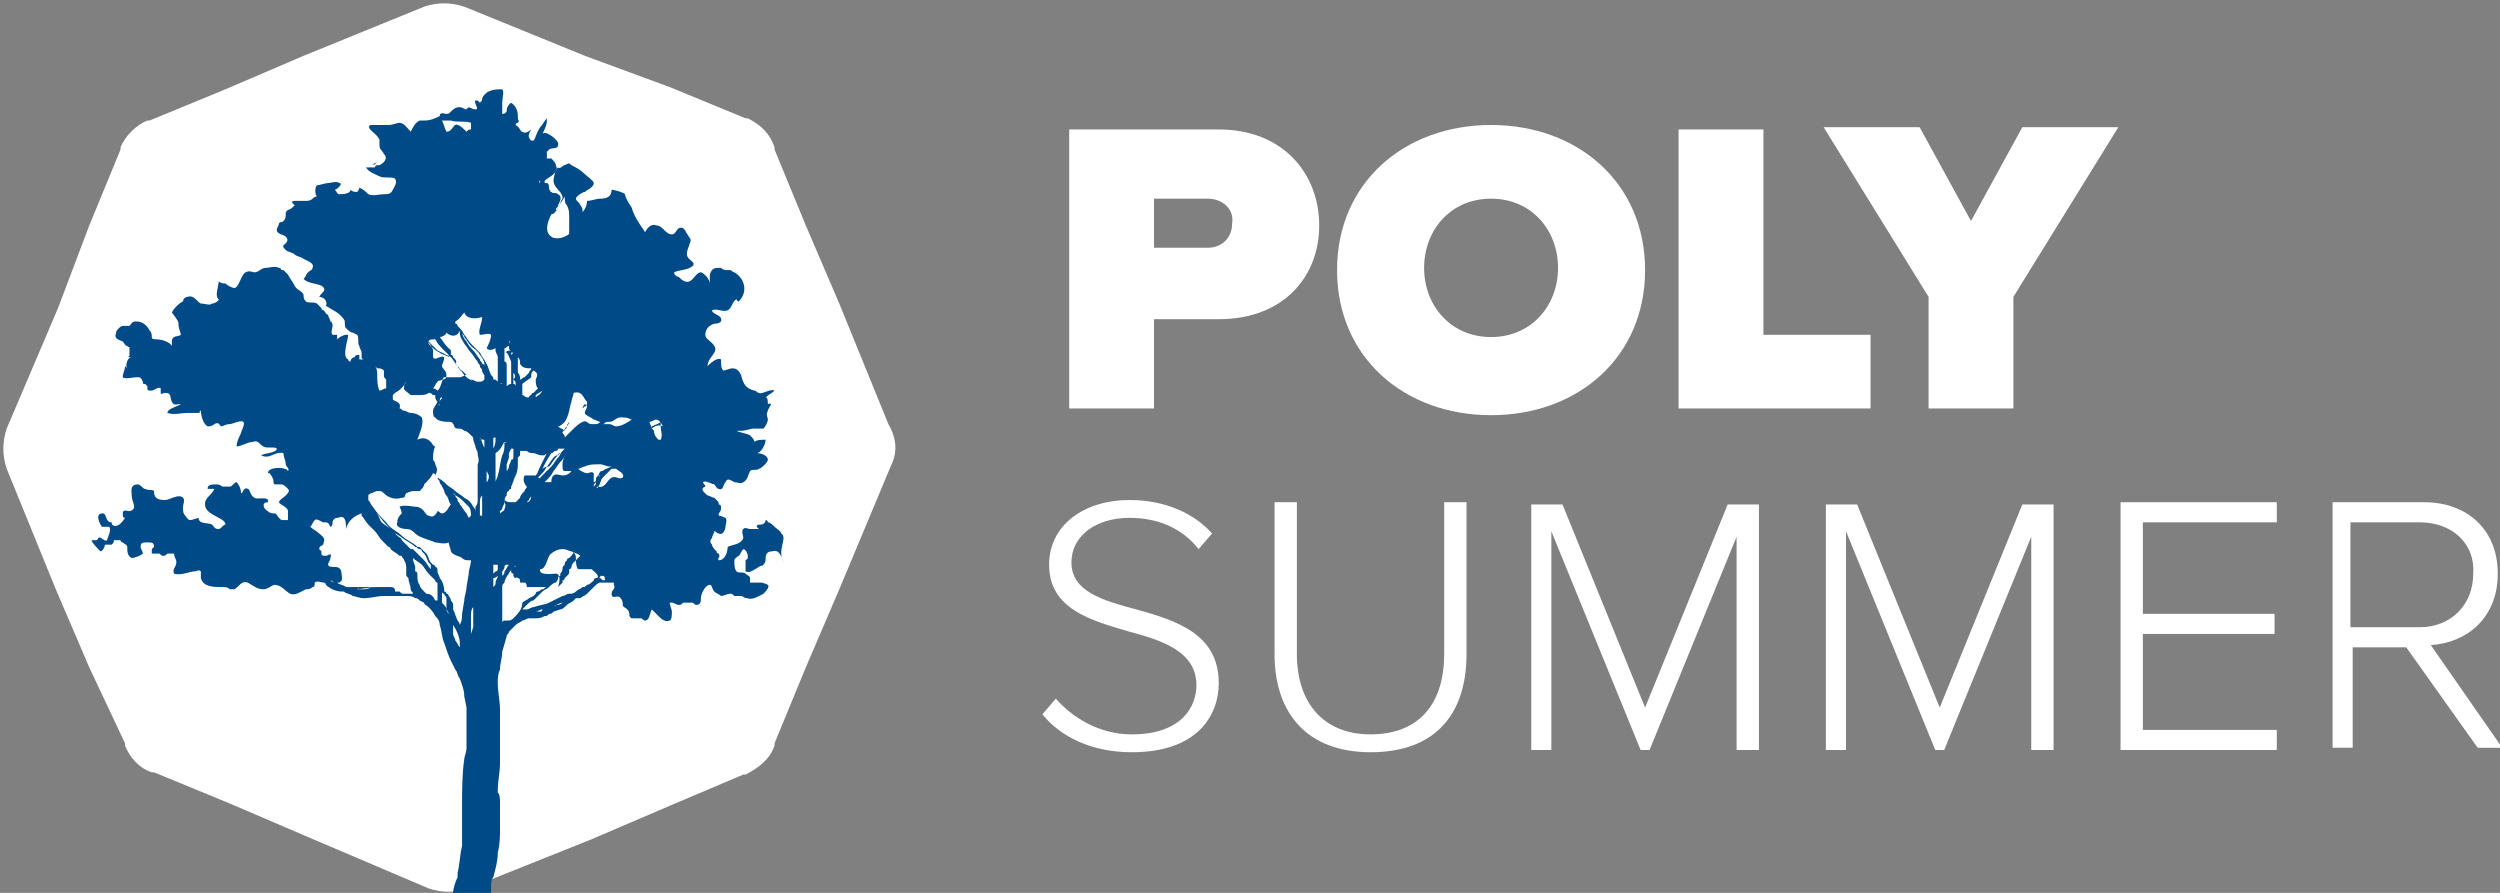 <?xml version="1.0" encoding="utf-8"?>
<!-- Generator: Adobe Illustrator 24.0.2, SVG Export Plug-In . SVG Version: 6.00 Build 0)  -->
<svg version="1.1" id="Layer_1" xmlns="http://www.w3.org/2000/svg" xmlns:xlink="http://www.w3.org/1999/xlink" x="0px" y="0px"
	 viewBox="0 0 112 40" style="enable-background:new 0 0 112 40;" xml:space="preserve">
<rect x="0" y="0" width="112" height="40" fill="#808080" stroke="none"/>
<style type="text/css">
	.st0{fill-rule:evenodd;clip-rule:evenodd;fill:#FFFFFF;}
	.st1{fill-rule:evenodd;clip-rule:evenodd;fill:#004B87;}
	.st2{fill:#FFFFFF;}
</style>
<title>PolySummer-logo 1</title>
<desc>Created with Sketch.</desc>
<path id="path-1_1_" class="st0" d="M39.9,20.9L39.9,20.9l-2.3,5.5l-1.5,3.5l-1.4,3.4v0.1c-0.2,0.6-0.7,1-1.3,1.3h-0.1L30,36.1l0,0
	l-3.5,1.5L21,39.8l0,0c-0.6,0.2-1.2,0.2-1.8,0l0,0l-5.4-2.3L10.3,36l-3.4-1.4H6.8c-0.6-0.2-1-0.7-1.2-1.2l0,0v-0.1l0,0L4,29.9
	l-1.5-3.5L0.3,21l0,0c-0.2-0.6-0.2-1.2,0-1.8l0,0l2.3-5.4L4,10.1l1.4-3.4V6.6c0.2-0.5,0.7-1,1.2-1.2l0,0h0.1l0,0L10.1,4l3.5-1.5
	L19,0.3l0,0l0,0c0.6-0.2,1.2-0.2,1.8,0l0,0l5.4,2.2L30,3.9l3.4,1.4l0,0h0.1l0,0c0.6,0.3,1,0.7,1.2,1.3v0.1l1.4,3.4l1.5,3.5l2.2,5.4
	l0,0C40.2,19.7,40.2,20.3,39.9,20.9"/>
<path id="Fill-4" class="st1" d="M27.1,26c-0.1,0-0.1,0-0.2-0.1h-0.1c0,0,0.1,0,0.1-0.1H27C27.1,25.8,27.1,25.9,27.1,26L27.1,26
	L27.1,26z M25.2,27c-0.1,0.1-0.2,0.1-0.3,0.1l-0.1,0.1C24.9,27.1,25.1,27,25.2,27c0.1-0.1,0.2-0.1,0.3-0.2l0,0
	C25.4,26.9,25.3,26.9,25.2,27L25.2,27z M24.2,27.4c-0.1,0-0.1,0-0.2,0c0.1,0,0.2-0.1,0.3-0.1C24.3,27.3,24.3,27.4,24.2,27.4
	L24.2,27.4z M16,26.4C16.1,26.4,16.1,26.3,16,26.4l0.8-0.1l0,0c-0.2,0-0.3,0.1-0.5,0.1C16.3,26.4,16.2,26.4,16,26.4L16,26.4z
	 M16.8,16.4l0.1,0.1c0.1,0,0.2,0,0.3,0.1c0,0.1,0,0.1,0,0.2s0,0.1,0.1,0.2c0,0.1,0,0.3,0,0.4c-0.1,0-0.2,0.1-0.3,0.1
	c-0.1-0.2-0.1-0.5-0.1-0.7C16.9,16.7,16.9,16.5,16.8,16.4C16.7,16.4,16.7,16.4,16.8,16.4L16.8,16.4z M16.8,7.3h0.1
	c-0.1,0-0.1,0.1-0.2,0.1C16.7,7.4,16.8,7.3,16.8,7.3L16.8,7.3z M20.2,5.4c0.3,0.1,0.6,0,0.9,0.1c0,0.1,0,0.2,0,0.3
	c-0.1,0-0.1,0-0.2,0.1c-0.1-0.1-0.3-0.3-0.4-0.3c-0.2-0.1-0.2,0.3-0.5,0.3c-0.1-0.2-0.1-0.3-0.2-0.5C19.9,5.4,20.1,5.4,20.2,5.4
	L20.2,5.4z M24.2,8.2L24.2,8.2c-0.1-0.1,0-0.1,0-0.1C24.2,8.1,24.2,8.2,24.2,8.2L24.2,8.2z M25,9.3c0.1-0.2,0.2-0.3,0.3-0.5
	c0,0,0,0,0-0.1c0,0,0,0,0,0.1c0,0.2,0,0.3,0.1,0.4c0.1,0.2,0.1,0.3,0.1,0.6c0,0.2,0,0.5,0,0.6s0,0.1-0.2,0.2c-0.2,0.1-0.5,0.1-0.6,0
	c-0.3-0.2-0.2-0.6,0-1C24.8,9.6,24.9,9.5,25,9.3L25,9.3z M14.8,26c0.1,0,0.1,0.1,0.2,0.1C14.9,26.1,14.8,26,14.8,26L14.8,26L14.8,26
	z M24.9,25.7c-0.1,0-0.8,0.1-0.7-0.2c0.3,0,0.3-0.6,0.5-0.7c0.1-0.1,0.3-0.2,0.5-0.2s0.3,0.1,0.4,0.1c0.2,0.1,0.3,0.1,0.4,0.2l0,0
	c-0.1,0.1-0.2,0.2-0.3,0.3c0,0-0.1,0.1-0.1,0.2c0,0,0,0.1-0.1,0.1v0.1c0,0.1,0,0.1-0.1,0.2l-0.1,0.1c0,0,0,0.1-0.1,0.1
	c0,0,0,0,0,0.1l-0.1,0.1L25,26.3C25.1,26,25.1,25.7,24.9,25.7L24.9,25.7z M23,27.7c0,0-0.1,0.1-0.2,0.1c0,0,0,0-0.1,0h-0.1
	c0,0-0.1,0-0.1,0.1l0,0c0-0.2,0-0.4,0-0.6c0-0.1,0-0.1,0-0.2s0-0.1,0-0.2s0-0.2,0-0.2c0-0.1,0-0.1,0-0.2s0-0.1,0-0.2s0-0.1,0.1-0.2
	c0-0.1,0.1-0.3,0.2-0.4c0-0.1,0.1-0.1,0.1-0.2c0,0,0,0,0,0.1s0.1,0.1,0.1,0.1v0.1c0.1,0.2,0.1,0,0.2,0.1c0.1,0,0.1,0.1,0.1,0.2
	c0.1,0,0.1,0,0.2,0s0.1,0.2,0.1,0.2c0.1,0,0.3,0,0.4,0s0.3,0,0.4,0h0.1c-0.1,0-0.1,0.1-0.2,0.1s-0.1,0.1-0.2,0.1S24,26.6,24,26.6
	l-0.1,0.1l-0.2,0.1c-0.1,0.1-0.2,0.1-0.3,0.2C23.4,27.3,23.2,27.5,23,27.7L23,27.7z M16.5,22.7L16.5,22.7
	C16.5,22.8,16.5,22.7,16.5,22.7L16.5,22.7L16.5,22.7L16.5,22.7z M22.8,15.4v-0.1h0.1C22.8,15.3,22.8,15.4,22.8,15.4L22.8,15.4z
	 M22.9,15.9v-0.1c0,0,0,0,0.1,0C22.9,15.9,22.9,15.9,22.9,15.9L22.9,15.9z M20,27.3c0-0.1-0.1-0.2-0.2-0.3v-0.2c0-0.1,0-0.2,0-0.3
	l0,0c0,0,0,0.1,0.1,0.1c0,0.1,0.1,0.1,0.1,0.2c0,0.2,0,0.2,0,0.3V27.3L20,27.3c0,0.1,0.1,0.1,0.1,0.2c0,0,0,0-0.1-0.1
	C20.1,27.5,20.1,27.4,20,27.3C20,27.4,20,27.4,20,27.3L20,27.3z M16.8,22.9c0.2,0.2,0.3,0.4,0.5,0.6c0.1,0.1,0.1,0.1,0.2,0.2
	c-0.1-0.1-0.3-0.2-0.4-0.3C17,23.3,17,23.1,16.8,22.9L16.8,22.9z M18.2,17.1c-0.1,0.1-0.1,0.2-0.1,0.3c0,0.1,0.2,0.2,0.3,0.3
	c0.1,0,0.2,0,0.3,0c0.2,0,0.4,0,0.5-0.1c0.1,0,0.1,0,0.2,0.1h0.1c0,0,0,0,0,0.1s0.1,0.2,0.1,0.2c-0.1,0.2-0.2,0.3-0.2,0.4
	s0,0.3,0.1,0.3c0.1,0.2,0.5,0.2,0.7,0.2c0.2,0.1,0.1,0.3,0.3,0.3c0.1,0,0.2,0,0.3,0.1c0.1,0,0.2,0.1,0.3,0.2l0.1,0.1v0.1l0.1,0.3
	c0,0.1,0.1,0.2,0.1,0.3c0,0.2,0.1,0.3,0,0.5c0,0.2,0,0.4,0,0.5c0,0.2,0,0.4,0,0.5v0.1c0,0,0,0.1,0,0.2s0,0.2,0,0.3
	c0,0.1,0,0.2-0.1,0.3v0.1v0.1c0-0.1-0.1-0.2-0.1-0.2c-0.1-0.2-0.2-0.3-0.4-0.4c-0.1-0.1-0.3-0.2-0.4-0.3c-0.1-0.1-0.3-0.2-0.4-0.3
	c-0.1-0.1-0.2-0.2-0.4-0.3c0,0,0,0-0.1-0.1c0.1-0.2,0.1-0.3,0-0.5c0-0.1-0.1-0.2-0.1-0.2c0-0.2,0-0.4,0.1-0.6
	c-0.1,0-0.1-0.1-0.2-0.2c-0.2-0.2-0.4-0.2-0.6-0.1c0.1-0.3,0.3-0.7,0.2-1c-0.1-0.1-0.3-0.2-0.5-0.2c-0.1,0-0.2-0.1-0.3-0.1
	c-0.1,0-0.1-0.1-0.2-0.1c0.1-0.3-0.2-0.3-0.3-0.4c0-0.1,0-0.1,0-0.2l0.1-0.1C17.9,17.5,18.1,17.3,18.2,17.1L18.2,17.1z M23.7,16.7
	l-0.2,0.2c-0.1,0-0.1,0.1-0.2,0.1c0-0.1,0-0.2-0.1-0.3v-0.1c0,0,0,0,0-0.1c0-0.2,0-0.3,0-0.5c0.1,0.1,0.1,0.2,0.1,0.3
	c0.1,0.2,0.3,0.2,0.5,0.2C23.8,16.6,23.7,16.6,23.7,16.7L23.7,16.7z M29.2,19.2C29.2,19.2,29.2,19.1,29.2,19.2
	c0-0.1-0.1-0.2-0.1-0.3l0,0l0,0c0.1,0,0.2-0.1,0.3-0.1c0.1,0,0.2,0.1,0.3,0.3C29.5,19,29.3,19.1,29.2,19.2L29.2,19.2z M26.8,21.8
	c0.1-0.1,0.1-0.3,0.2-0.4s0.2-0.2,0.3-0.3l0.1-0.1h0.1h0.1l0,0c0.1,0.1,0.4,0.2,0.3,0.4c-0.2,0.1-0.3-0.1-0.5,0
	C27.2,21.5,27.1,21.9,26.8,21.8C26.8,21.9,26.7,21.9,26.8,21.8C26.7,21.9,26.7,21.8,26.8,21.8L26.8,21.8z M22.5,25.8L22.5,25.8
	c0-0.1,0-0.1,0-0.2l0,0l0,0l0,0c0,0,0.1-0.1,0.1-0.2c0,0,0-0.1,0.1-0.1h0.1c-0.1,0.1-0.1,0.2-0.2,0.3l0,0
	C22.6,25.7,22.6,25.7,22.5,25.8L22.5,25.8z M20.3,28C20.3,28,20.4,28.1,20.3,28c0.2,0.3,0.3,0.6,0.3,0.8l0,0c0,0.1,0,0.2,0,0.2l0,0
	c-0.1-0.1-0.1-0.2-0.2-0.3c0-0.1-0.1-0.2-0.1-0.3C20.3,28.3,20.3,28.1,20.3,28L20.3,28L20.3,28z M21,23.2L20.9,23
	c-0.1-0.1-0.2-0.3-0.3-0.4c0-0.1-0.1-0.1-0.1-0.2s-0.1-0.1-0.1-0.2c0,0,0-0.1-0.1-0.1c0.1,0.1,0.3,0.2,0.4,0.3
	c0.1,0.1,0.2,0.2,0.3,0.3c0.1,0.1,0.1,0.3,0.1,0.4L21,23.2C21.1,23.2,21.1,23.2,21,23.2L21,23.2z M21.7,19.7v0.2V20v0.1v0.1v0.1v0.1
	l0,0c0-0.1,0-0.2,0-0.3c0-0.1-0.1-0.2-0.1-0.3l-0.1-0.2C21.5,19.7,21.6,19.7,21.7,19.7L21.7,19.7z M19.5,17.6L19.5,17.6
	C19.4,17.6,19.4,17.6,19.5,17.6L19.5,17.6L19.5,17.6z M22.5,17.2C22.4,17.2,22.4,17.2,22.5,17.2C22.4,17.2,22.4,17.1,22.5,17.2
	C22.5,17.1,22.5,17.2,22.5,17.2L22.5,17.2z M29.6,19.1c0,0.2,0.1,0.4,0,0.6l0,0h-0.1c-0.1-0.1-0.2-0.2-0.2-0.4
	c-0.1-0.1-0.1-0.1-0.1-0.2c0.2-0.1,0.3-0.1,0.4-0.2C29.6,19,29.6,19,29.6,19.1L29.6,19.1z M26.9,21.3C26.9,21.3,26.9,21.4,26.9,21.3
	C26.8,21.4,26.8,21.3,26.9,21.3L26.9,21.3c0.1-0.1,0.1-0.1,0.1-0.1l0.1-0.1C27.1,21.1,27,21.2,26.9,21.3
	C27,21.3,26.9,21.3,26.9,21.3L26.9,21.3z M21.1,28.8C21.1,28.9,21.1,28.9,21.1,28.8V29v0.4c0,0,0,0,0-0.1
	C21.1,29.2,21.1,29,21.1,28.8L21.1,28.8z M20.7,14.9c0,0.1,0.1,0.1,0.1,0.2c0.1,0.1,0.2,0.3,0.3,0.4c0.1,0.1,0.3,0.2,0.4,0.4
	c0.1,0.1,0.2,0.3,0.2,0.4c0,0,0,0,0,0.1c0,0,0-0.1-0.1-0.1c0-0.1-0.1-0.1-0.1-0.2c-0.1-0.1-0.2-0.3-0.3-0.4
	c-0.1-0.1-0.2-0.2-0.3-0.4C20.8,15.2,20.7,15,20.7,14.9L20.7,14.9z M22.6,19.8C22.7,19.8,22.7,19.8,22.6,19.8
	C22.7,19.8,22.7,19.9,22.6,19.8c0,0.3,0,0.4-0.1,0.6c-0.1,0.3-0.1,0.6-0.2,0.9c0,0.1-0.1,0.2-0.1,0.3l0,0l0,0l0,0v-0.3
	c0-0.1,0-0.2,0-0.3c0-0.2,0-0.4,0-0.5s0-0.1,0-0.2C22.5,20.1,22.5,19.9,22.6,19.8L22.6,19.8L22.6,19.8z M24.3,17.5L24.3,17.5
	c-0.1,0.2-0.2,0.2-0.3,0.3l0,0l0,0c0,0,0,0,0-0.1C24.1,17.6,24.2,17.6,24.3,17.5L24.3,17.5L24.3,17.5z M27.6,19.1
	c-0.1,0-0.2-0.1-0.3-0.1c-0.1,0-0.2,0-0.3,0l0,0c0.1,0,0.1-0.1,0.2-0.1c0,0,0,0,0.1,0c0.2,0,0.3-0.2,0.5-0.2s0.3,0,0.5,0.1l0,0
	C28,19,27.8,19.1,27.6,19.1L27.6,19.1z M25.2,21.3c-0.1,0-0.3-0.1-0.4,0s-0.1,0.2-0.1,0.3c-0.1,0-0.2,0-0.3,0l0.1-0.1
	c0.1-0.1,0.2-0.2,0.3-0.4c0.1-0.1,0.2-0.3,0.3-0.4c0.1-0.1,0.2-0.2,0.2-0.4c0,0.2-0.1,0.3-0.1,0.5s0,0.3,0.1,0.3s0.2,0,0.3,0
	C25.6,21.1,25.5,21.3,25.2,21.3L25.2,21.3z M22.3,25.8C22.3,25.9,22.3,25.9,22.3,25.8c0,0.1-0.1,0.2-0.1,0.3c0,0.1,0,0.1-0.1,0.2
	v0.1v0.1l0,0c0-0.1,0-0.1,0-0.2l0,0c0-0.1,0-0.1,0-0.2s0-0.2,0-0.2C22.2,25.9,22.3,25.8,22.3,25.8L22.3,25.8L22.3,25.8L22.3,25.8z
	 M24.3,17.8L24.3,17.8C24.3,17.7,24.3,17.7,24.3,17.8C24.3,17.7,24.3,17.7,24.3,17.8L24.3,17.8z M26.7,19c-0.1,0-0.1,0-0.2,0
	c-0.2,0-0.2-0.2-0.4-0.1c-0.2,0.1-0.3,0.2-0.5,0.4c-0.1,0.1-0.2,0.2-0.3,0.3l0,0c0-0.1,0-0.1-0.1-0.2c0-0.1,0.1-0.1,0.1-0.2
	c0.1-0.1,0.2-0.2,0.2-0.3c0.1-0.1,0.2-0.2,0.3-0.3c0.1-0.1,0.2-0.2,0.3-0.3c0-0.1,0.1-0.2,0.1-0.2l0,0c0.1,0.1,0.1,0,0.1,0.1
	s-0.1,0.2-0.1,0.3c0,0.1,0.3,0.2,0.4,0.3c0.1,0,0.2,0.1,0.3,0.1C26.9,18.9,26.8,19,26.7,19L26.7,19z M24.1,21.4
	C24.2,21.4,24.2,21.4,24.1,21.4c0.2-0.2,0.3-0.3,0.4-0.5c0.1-0.1,0.2-0.3,0.3-0.4c0.1-0.1,0.1-0.1,0.2-0.1l0.1-0.1l0.1-0.1l0,0
	c-0.1,0.1-0.1,0.2-0.2,0.3c-0.1,0.1-0.2,0.3-0.3,0.4c-0.1,0.1-0.2,0.2-0.3,0.3c-0.1,0.1-0.1,0.1-0.2,0.2
	C24.2,21.5,24.2,21.4,24.1,21.4L24.1,21.4z M24.3,21c0.1-0.2,0.2-0.4,0.4-0.7c0.1,0,0.1-0.1,0.2-0.1c0,0,0.1,0,0.1-0.1
	c0.1,0,0.2,0,0.3,0l0,0c-0.1,0.1-0.1,0.1-0.2,0.2c-0.1,0-0.1,0.1-0.2,0.2s-0.2,0.3-0.3,0.4C24.4,20.9,24.3,21,24.3,21L24.3,21
	L24.3,21z M23.6,22.5l0.1-0.1c0-0.1,0.1-0.1,0.1-0.2C23.8,22.4,23.7,22.5,23.6,22.5C23.6,22.6,23.6,22.6,23.6,22.5
	C23.6,22.6,23.6,22.6,23.6,22.5L23.6,22.5z M23,20.5c0,0,0,0.1-0.1,0.1c0,0.1-0.1,0.2-0.1,0.3c0,0.1-0.1,0.2-0.1,0.2s0,0,0-0.1v-0.1
	v-0.1l0.1-0.3v-0.1v-0.1l0.1-0.2c0,0,0,0,0.1,0l0,0v0.1C23,20.3,23,20.4,23,20.5L23,20.5z M23.3,22.5l0.1-0.1l0.1-0.1L23.3,22.5
	C23.3,22.6,23.3,22.5,23.3,22.5L23.3,22.5z M23.8,22.1L23.8,22.1L23.8,22.1L23.8,22.1L23.8,22.1z M24,21.3L24,21.3
	C24,21.4,24,21.4,24,21.3c-0.2,0-0.3,0-0.5,0c-0.1,0.2,0,0.4,0.1,0.5c0,0.1-0.1,0.1-0.1,0.2c-0.1,0.1-0.2,0.2-0.2,0.3
	c-0.1,0.1-0.1,0.1-0.2,0.2H23c-0.2,0-0.3,0-0.4-0.1c0,0.2,0.1,0.2,0,0.4c0,0.1-0.1,0.1-0.2,0.2v-0.1l0,0l0.1-0.1
	c0-0.1,0.1-0.2,0.1-0.3c0-0.1,0-0.2,0.1-0.3c0-0.1,0-0.2,0.1-0.2c0,0,0-0.1,0.1-0.1c0,0,0,0,0-0.1l0,0l0,0c0.1-0.2,0.1-0.3,0.2-0.5
	s0.1-0.4,0.1-0.5s0-0.2,0-0.3l0,0l0,0c0,0,0,0,0.1-0.1v-0.1c0,0,0,0,0-0.1c0.1,0,0.2,0,0.3,0c0.1,0.1,0.2,0.1,0.3,0.1
	c0.1,0,0.2,0.1,0.4,0.1c0.1,0,0.1,0,0.2-0.1c-0.1,0.2-0.2,0.4-0.3,0.6C24.1,21.1,24.1,21.2,24,21.3L24,21.3z M22.2,19.6L22.2,19.6
	c0,0.2,0,0.3-0.1,0.5c0,0.1,0,0.2,0,0.3c0,0.1,0,0.2,0,0.3c0,0.1,0,0.1,0,0.2l0,0c0-0.1,0-0.2,0-0.2c0-0.1,0-0.2,0-0.3v-0.3v-0.2
	c0-0.1,0-0.1,0-0.2C22.1,19.6,22.1,19.6,22.2,19.6L22.2,19.6z M25.3,18.9c0.2-0.3,0.2-0.6,0.3-0.9c0-0.1,0.1-0.3,0.1-0.4
	c0.4-0.1,0.4,0.2,0.6,0.4c0,0.1,0,0.2-0.1,0.2c-0.1,0.1-0.2,0.2-0.3,0.3c-0.1,0.1-0.2,0.2-0.3,0.3c-0.1,0.1-0.2,0.2-0.2,0.3
	c0,0.1-0.1,0.1-0.1,0.2c-0.1-0.1-0.2-0.1-0.3-0.2C25.1,19.1,25.2,19,25.3,18.9L25.3,18.9z M21.8,20.9c0,0.1,0,0.1,0,0.2l0.1,0.2
	c0,0.1,0,0.2-0.1,0.3l0,0v-0.1v-0.1C21.8,21.2,21.8,21,21.8,20.9L21.8,20.9z M21.1,28.4v-0.3V28v-0.1c0-0.1,0-0.2,0-0.3
	c0-0.1,0-0.3,0.1-0.4v0.1v0.1c0,0.1,0,0.2,0,0.2v0.1v0.1v0.3L21.1,28.4L21.1,28.4L21.1,28.4z M22.3,25.3L22.3,25.3
	C22.3,25.3,22.3,25.4,22.3,25.3c0,0.1,0,0.2,0,0.2s0,0.1-0.1,0.1l-0.1,0.1v-0.1c0-0.1,0-0.2,0-0.2v-0.1
	C22.2,25.3,22.2,25.3,22.3,25.3L22.3,25.3L22.3,25.3z M22.5,25.3L22.5,25.3L22.5,25.3L22.5,25.3L22.5,25.3z M26.8,21.3
	c-0.1,0.1-0.1,0.1-0.1,0.2c0,0,0,0.1-0.1,0.1c0-0.1,0-0.3,0-0.4c-0.1-0.1-0.2,0-0.3,0c-0.1,0-0.3-0.1-0.4-0.2c0.1,0,0.2-0.1,0.3-0.1
	c0.2-0.1,0.4-0.1,0.7-0.1c0.1,0,0.3,0.1,0.4,0.1h0.1l0,0C27.2,21,27.1,21,27,21.1C26.9,21.1,26.9,21.1,26.8,21.3
	C26.8,21.2,26.8,21.2,26.8,21.3L26.8,21.3z M20.3,16c0,0,0-0.1-0.1-0.1v-0.1c0,0,0,0,0-0.1c-0.1-0.1-0.1-0.1-0.2-0.2
	c-0.1-0.1-0.2-0.3-0.3-0.4c0.1,0,0.3-0.1,0.3-0.2c0.2,0.2,0.5,0.2,0.6-0.1l0,0c0,0,0,0,0,0.1c0,0.2,0.1,0.3,0.2,0.5
	c0.1,0.1,0.2,0.3,0.3,0.4c0.1,0.1,0.2,0.3,0.3,0.4c0,0.1,0.1,0.1,0.1,0.2s0.1,0.1,0.1,0.2s0.1,0.2,0.1,0.2c0,0.1,0,0.2,0,0.2l0,0
	c-0.1,0.1-0.1,0.1-0.3,0.1c-0.1,0-0.2-0.1-0.3-0.1c-0.1-0.1-0.2-0.2-0.3-0.3c-0.1-0.1-0.1-0.1-0.2-0.2l-0.1-0.1l-0.1-0.1
	C20.5,16.2,20.4,16.1,20.3,16L20.3,16L20.3,16z M19.5,15.2L19.5,15.2c0.1,0.2,0.2,0.3,0.4,0.5c0.1,0.1,0.1,0.1,0.2,0.2
	c0,0,0,0,0,0.1l0,0c-0.1-0.1-0.3-0.1-0.4-0.2c-0.2-0.1-0.3-0.2-0.4-0.3c0-0.1-0.1-0.1-0.1-0.2C19.2,15.2,19.4,15.2,19.5,15.2
	L19.5,15.2z M20.9,16.9l-0.1-0.1l0,0l0,0l0,0c-0.1-0.1-0.1-0.2-0.2-0.2c0-0.1-0.1-0.1-0.1-0.2l0.1,0.1l0.1,0.1l0.1,0.1
	c0.1,0.1,0.1,0.1,0.2,0.2s0.1,0.1,0.2,0.2C21.1,17,21,17,20.9,16.9C21,17,21,17,20.9,16.9C21,17,21,17,20.9,16.9L20.9,16.9z M23,17
	v-0.1c0-0.1,0-0.2,0-0.3v0.1C23.1,16.8,23.1,16.9,23,17c0.1,0.1,0.1,0.1,0.1,0.2v0.1c0,0,0-0.1-0.1-0.1v-0.1C23,17.1,23,17.1,23,17
	L23,17z M21.5,15c0.2,0,0.4-0.1,0.5,0c0,0.2-0.1,0.4-0.2,0.6c0.1,0.1,0.2,0.1,0.4,0v0.1c0,0.1,0.1,0.2,0.1,0.3v0.1v0.6
	c0,0.1,0,0.2,0,0.3v0.1C22.2,17,22.2,17,22.1,17c0-0.1,0-0.1-0.1-0.2c-0.1-0.2-0.1-0.3-0.2-0.5s-0.2-0.3-0.3-0.5
	c-0.1-0.1-0.3-0.3-0.4-0.4c-0.1-0.1-0.2-0.3-0.3-0.4c-0.1-0.2-0.2-0.3-0.3-0.4l0,0c0,0,0-0.1-0.1-0.1v-0.1c0.2-0.1,0.3-0.3,0.4-0.4
	c0.1,0.3,0.5,0.3,0.8,0.2C21.6,14.5,21.4,14.8,21.5,15L21.5,15z M19.6,17.5c-0.1-0.1-0.2-0.1-0.2-0.1c0.1-0.1,0.1-0.2,0.2-0.3
	c0.1-0.1,0.1,0,0.2-0.1c0.1,0,0.2,0,0.2-0.2s-0.2-0.3-0.2-0.4s0.1-0.2,0.1-0.4c-0.2-0.1-0.4,0.2-0.5,0c0-0.1,0-0.2,0-0.3
	s-0.1-0.2-0.2-0.3c0,0,0,0,0-0.1l0,0c0.1,0.1,0.3,0.3,0.4,0.4c0.2,0.1,0.4,0.2,0.6,0.3c0.1,0.1,0.2,0.3,0.3,0.4
	c0.1,0.1,0.1,0.2,0.2,0.2l0,0l0,0c0,0,0,0,0.1,0.1l0.1,0.1c-0.1,0-0.2,0.1-0.3,0.1c-0.2,0-0.4,0-0.6,0s-0.1,0-0.2,0.2
	C19.7,17.4,19.7,17.4,19.6,17.5L19.6,17.5L19.6,17.5z M21.5,22.8c0-0.1,0-0.2,0-0.3c0-0.1,0-0.2,0.1-0.3c0-0.1,0-0.2,0-0.3
	c0-0.1,0-0.1,0-0.2l0,0c0,0.1,0,0.2,0,0.3v0.3v0.6v0.2l0,0h-0.1C21.5,23,21.5,22.9,21.5,22.8L21.5,22.8z M26.6,21.8L26.6,21.8
	c0-0.1,0-0.1,0.1-0.2l0,0C26.7,21.7,26.7,21.7,26.6,21.8L26.6,21.8L26.6,21.8z M23.9,16.6c0.2,0.1,0.2,0.2,0.1,0.4
	c0,0.1,0,0.3,0.1,0.4l0,0c-0.1,0.1-0.1,0.1-0.2,0.2c0,0-0.1,0-0.1,0.1c0,0-0.1,0-0.1,0.1l0,0h-0.1c-0.1,0-0.1-0.1-0.2-0.1l0,0
	c0-0.1,0-0.2,0-0.4v-0.1l0,0c0.1-0.1,0.3-0.2,0.4-0.3C23.8,16.7,23.8,16.7,23.9,16.6L23.9,16.6z M19.7,18.2c0,0,0-0.1-0.1-0.1
	C19.7,18.1,19.7,18.1,19.7,18.2L19.7,18.2z M19.7,18c0-0.1,0-0.2,0.1-0.2C19.8,17.9,19.7,17.9,19.7,18L19.7,18z M19.7,25.9
	L19.7,25.9c0-0.1-0.1-0.2-0.1-0.3c0-0.1,0-0.2-0.1-0.2c0,0,0-0.1-0.1-0.1l-0.1-0.1c-0.1-0.1-0.1-0.3-0.2-0.4L19,24.7l-0.1-0.1
	c-0.1-0.1-0.1-0.1-0.2-0.1c-0.2-0.2-0.5-0.3-0.7-0.5s-0.5-0.3-0.7-0.6c-0.2-0.2-0.4-0.4-0.6-0.7c-0.1-0.1-0.1-0.2-0.2-0.3
	c0,0,0,0,0-0.1c0-0.2,0-0.1,0.1-0.2c0.1,0,0.2-0.1,0.3-0.1c0.2,0,0.2,0,0.3,0.1c0.2,0.2,0.5,0.3,0.8,0.2c0.2,0,0.1-0.1,0.2-0.2
	c0,0,0.2-0.1,0.3-0.1c0.1,0,0.2,0,0.3,0c0.1-0.1,0.2-0.2,0.2-0.3c0.2-0.2,0.3-0.3,0.4-0.5l0,0c0,0,0.1,0,0.1,0.1c0,0,0,0,0.1,0.1
	l0,0c0,0.1,0.1,0.1,0.1,0.2s0.1,0.1,0.1,0.2c0.1,0.1,0.1,0.3,0.2,0.4s0.1,0.3,0.2,0.4l0,0l0,0C20.1,22.7,20,23,19.8,23
	c-0.1,0-0.1-0.1-0.2-0.1c-0.1,0.2-0.2,0.3-0.4,0.2c-0.1,0-0.2-0.2-0.2-0.2c-0.1-0.1-0.2-0.2-0.4-0.2c-0.1,0-0.5-0.1-0.7,0
	C18,22.9,18,23,18,23c-0.1,0.1-0.2,0.2-0.2,0.4c-0.1,0.2,0.2,0.3,0.4,0.3c0.2,0,0.3,0.1,0.4,0.2c0.2,0.2,0.7,0.3,0.9,0.4
	c0.1,0,0.4,0.1,0.6,0l0,0c0,0.1,0.1,0.3,0.1,0.4c0.1,0.2,0.4,0.2,0.5,0.3c0.1,0.1,0.2,0.1,0.3,0.1h0.1l0,0c0,0.2-0.1,0.4-0.1,0.6
	l-0.1,0.6c0,0.2-0.1,0.4-0.1,0.6l-0.1,0.6c0,0.2,0,0.3-0.1,0.5l0,0c0-0.1-0.1-0.2-0.1-0.2c-0.1-0.2-0.1-0.3-0.2-0.5v-0.1v-0.1
	c0-0.1-0.1-0.2-0.1-0.2c0-0.1-0.1-0.2-0.1-0.2s0-0.1-0.1-0.1c0,0,0-0.1-0.1-0.1C19.9,26.2,19.8,26,19.7,25.9L19.7,25.9z M22.7,15.8
	L22.7,15.8c0.1,0.1,0.1,0.2,0.2,0.4v0.1l0,0c0,0.2,0,0.4,0,0.6c0,0.1,0,0.2,0,0.3l0,0c-0.1,0-0.2,0.1-0.2,0.1c0-0.1,0-0.1,0-0.2V17
	v-0.1v-0.1c0-0.1,0-0.1,0-0.2v-0.1v-0.1c0-0.1,0-0.2-0.1-0.2V16v-0.2v-0.1c0,0,0,0,0-0.1c0.1,0,0.1-0.1,0.2-0.1c0,0.1,0,0.2,0.1,0.2
	C22.7,15.7,22.6,15.8,22.7,15.8L22.7,15.8z M18.4,24.6l-0.1-0.1l-0.1-0.1L18,24.2c0-0.1-0.1-0.1-0.2-0.2c0,0,0,0-0.1-0.1
	c0.1,0,0.1,0.1,0.2,0.1c0.2,0.2,0.5,0.3,0.7,0.5c0.1,0,0.1,0.1,0.2,0.1c0,0,0.1,0,0.1,0.1c0,0,0,0,0.1,0.1s0.1,0.2,0.2,0.4l0.1,0.1
	v0.1v0.1l0,0c-0.1-0.1-0.2-0.3-0.3-0.4c-0.1-0.1-0.3-0.3-0.4-0.4l-0.1-0.1C18.5,24.6,18.4,24.6,18.4,24.6L18.4,24.6z M22.1,32.9
	c0,0.1,0,0.2,0,0.3v-0.1v-0.4c0-0.1,0-0.1,0-0.2C22.1,32.5,22.1,32.7,22.1,32.9L22.1,32.9z M23.1,25.3c0,0.1,0,0.1-0.1,0.1
	C23,25.4,23.1,25.4,23.1,25.3L23.1,25.3L23.1,25.3z M19.1,26.6L19.1,26.6C19.1,26.5,19.1,26.5,19.1,26.6c-0.2-0.2-0.3-0.3-0.3-0.4
	c-0.1-0.1-0.1-0.3-0.1-0.4s0-0.2-0.1-0.2v-0.1v-0.1c0-0.1-0.1-0.2-0.1-0.4l0,0c0.1,0.1,0.3,0.2,0.4,0.3c0.1,0.1,0.2,0.3,0.3,0.4
	c0.1,0.1,0.1,0.1,0.2,0.2l0.1,0.1c0,0,0,0.1,0.1,0.1l0,0c0,0.1,0,0.1,0,0.2s0,0.1,0,0.2s0,0.2,0,0.4c0,0,0,0-0.1,0
	C19.4,26.7,19.3,26.6,19.1,26.6L19.1,26.6z M17.4,26.3c-0.1,0-0.1,0-0.2,0h-0.4h-0.7c-0.2,0-0.3,0-0.5,0c0,0,0,0-0.1,0
	c-0.1-0.1-0.3-0.1-0.4-0.2l0,0h0.1c0.2-0.1,0.1-0.3,0.1-0.4c0-0.2-0.1-0.3-0.3-0.3c-0.1,0-0.3,0-0.3-0.1s0.1-0.2,0.1-0.3
	c0.1-0.3-0.1-0.1-0.2-0.1c-0.1,0-0.2,0-0.2-0.1v-0.1l-0.1-0.1c0-0.2,0.2-0.1,0.2-0.3c0.1-0.2-0.1-0.3-0.2-0.4
	c-0.1-0.1-0.3-0.2-0.4-0.3l0,0c0.1-0.1,0.1-0.2,0.2-0.3c0.1-0.1,0.3,0.1,0.4,0.1c0.2,0,0.2,0,0.3,0.2c0.1,0,0.1-0.2,0.1-0.2
	c0-0.1,0.1-0.2,0.2-0.2c0.1,0,0.2-0.1,0.3,0s0.1,0.3,0.1,0.5c0.1-0.4,0.4-0.6,0.7-0.7c0,0,0,0,0,0.1c0.1,0.1,0.2,0.3,0.3,0.4
	c0.1,0.1,0.2,0.2,0.3,0.3c0.1,0.1,0.2,0.3,0.3,0.4c0.1,0.1,0.1,0.1,0.2,0.2l0.1,0.1c0,0,0.1,0,0.1,0.1c0.1,0.1,0.3,0.2,0.4,0.3
	c0,0,0,0,0.1,0c0,0.1,0.1,0.1,0.1,0.2c0.1,0.1,0.1,0.3,0.1,0.4v0.1v0.1c0,0.1,0,0.1,0.1,0.2c0,0.2,0.1,0.3,0.1,0.5
	c0,0.1,0.1,0.1,0.1,0.2l0,0c-0.1,0-0.2,0-0.2,0h-0.1l0,0h-0.1c-0.1,0-0.1,0-0.2-0.1c-0.1,0-0.2,0-0.2,0
	C17.7,26.3,17.6,26.3,17.4,26.3C17.5,26.3,17.5,26.3,17.4,26.3L17.4,26.3z M26.7,25.9c0,0-0.1,0-0.1,0.1c-0.1,0.1-0.2,0.2-0.3,0.2
	l0,0c-0.1,0.1-0.1,0.1-0.2,0.1c-0.1,0.1-0.2,0.1-0.3,0.2c-0.1,0.1-0.2,0.1-0.3,0.1c-0.1,0-0.2,0.1-0.3,0.1c-0.2,0.1-0.4,0.2-0.6,0.3
	c-0.2,0.1-0.4,0.1-0.7,0.2c-0.1,0-0.2,0.1-0.3,0.1c0,0,0,0-0.1,0c0,0,0,0-0.1,0c0.1-0.1,0.1-0.1,0.2-0.2s0.2-0.2,0.3-0.2l0.1-0.1
	l0.1-0.1l0.1-0.1l0.1-0.1c0.1-0.1,0.2-0.1,0.3-0.2c0.1-0.1,0.2-0.2,0.3-0.2c0,0,0.1-0.1,0.1-0.2c0,0,0-0.1,0.1-0.1c0,0,0,0,0-0.1
	c0,0,0.1-0.1,0.1-0.2s0-0.1,0.1-0.2c0-0.1,0-0.1,0.1-0.2c0-0.1,0.1-0.1,0.1-0.1c0.1-0.1,0.2-0.2,0.2-0.3l0,0c0,0.1,0.1,0.1,0.1,0.3
	c0,0.1,0,0.4,0.1,0.5c0.1,0,0.2,0,0.3,0c0.1,0,0.3,0,0.4,0l0,0h-0.1C26.9,25.8,26.8,25.9,26.7,25.9L26.7,25.9z M35,23.9
	C35,23.9,35,23.8,35,23.9c0-0.1-0.2-0.2-0.3-0.3c-0.1-0.1-0.2-0.2-0.3-0.2c0,0,0-0.1-0.1-0.1c0,0.1-0.1,0.2-0.2,0.2
	c-0.1,0-0.2,0-0.2,0.1l0.1,0.1c-0.1,0-0.3,0-0.4,0c-0.1,0-0.2-0.1-0.3,0s0,0.3,0,0.4c-0.1,0.3-0.5,0.3-0.7,0.4
	c0,0.2-0.1,0.6-0.4,0.6c-0.1-0.1,0.1-0.1,0-0.3c0,0-0.1,0-0.1-0.1c-0.1-0.1-0.2-0.2-0.2-0.3c-0.1-0.1-0.1-0.2,0-0.3
	c0-0.1,0.1-0.2,0.1-0.3c0.1,0,0.1,0.1,0.2,0.1c0.2,0.1,0.3-0.2,0.3-0.3c0-0.1,0.1-0.3,0-0.4c0,0-0.2-0.1-0.3-0.1c0,0,0,0,0-0.1
	c0.1-0.1,0.1-0.2,0.1-0.2c0-0.1,0-0.1,0-0.1c0-0.1-0.1-0.1-0.1-0.1c0-0.1,0-0.1-0.1-0.2C32,22.3,32,22.3,32,22.3
	c-0.1,0-0.2-0.1-0.3-0.1c-0.1-0.1-0.4-0.3-0.1-0.4c0-0.1-0.1-0.1-0.1-0.2c0.1-0.1,0.4,0.1,0.5,0.1c0.1,0.1,0.1,0.2,0.2,0.2
	c0.2,0.1,0.2-0.2,0.3-0.3c0.1-0.2,0.2-0.1,0.4,0c0.1,0,0.3,0.1,0.4,0c0.2-0.1,0.2-0.3,0.3-0.5c0.1-0.1,0.3,0,0.4-0.1
	c0.1,0,0.4-0.3,0.4-0.4c0-0.2-0.3-0.3-0.5-0.3c0.2,0,0.4-0.4,0.4-0.6c-0.2,0-0.4,0-0.5,0.1c0-0.1-0.1-0.2-0.2-0.3
	c-0.2-0.1-0.4-0.1-0.6-0.2c0.1,0,0.1,0,0.2,0c0.2,0,0.4-0.1,0.6-0.1c0.1,0,0.3,0,0.4,0c0.1-0.1,0.2-0.3,0.2-0.4s-0.1-0.2,0-0.4
	c0-0.1,0.3-0.4,0-0.3c0-0.1,0-0.3-0.1-0.3c0.1-0.1,0.3-0.2,0.4-0.3c-0.2-0.1-0.6,0.2-0.7,0.1c-0.1,0-0.1-0.1-0.2-0.1
	c-0.4-0.1-0.5-0.3-0.6-0.7c-0.1-0.2-0.2-0.3-0.4-0.3c-0.1,0-0.3,0.1-0.4,0.1c-0.1-0.1-0.1-0.3-0.1-0.5c-0.2-0.1-0.5,0.2-0.6,0.3
	c0-0.4,0.5-0.6,0.3-0.9c-0.1-0.2-0.4-0.3-0.4-0.5s0.1-0.4,0.4-0.5c0.1,0,0.2,0,0.3-0.1c0.1-0.3-0.4-0.3-0.4-0.5
	c0.2-0.1,0.5,0.1,0.7,0s0.2-0.4,0.4-0.5c0,0,0,0.1,0.1,0.1c0.4-0.4,0.3-1-0.2-1.3c-0.1,0-0.1-0.1-0.2-0.1h-0.1c-0.1,0-0.2,0-0.3-0.1
	c-0.3,0-0.4,0-0.5,0.3c0,0.1,0,0.2,0,0.4c0-0.2-0.3-0.5-0.4-0.5c-0.2,0-0.3,0.3-0.5,0.4c-0.2,0.1-0.4-0.1-0.5-0.2
	c-0.1,0-0.2-0.1-0.2-0.2c0.2-0.1,0.5-0.1,0.7-0.2c0.4-0.2,0-0.3-0.1-0.5s0.1-0.5,0.1-0.6c0.1-0.2,0-0.2-0.1-0.4
	c-0.1-0.1-0.1-0.3-0.3-0.3c-0.2,0-0.2,0.3-0.4,0.3c-0.3,0-0.4-0.4-0.7-0.4c-0.2-0.1-0.4,0.1-0.5,0.3c-0.2-0.3-0.5-0.7-0.6-1.1
	C28.1,9,28,8.8,28,8.7c-0.1-0.1-0.5-0.2-0.6-0.2c0,0.3-0.2,0.4-0.5,0.4c-0.2,0-0.4,0.1-0.6,0.1c0,0.2-0.1,0.4-0.2,0.5
	c0-0.1,0-0.2-0.1-0.3c0-0.1-0.2-0.2-0.2-0.3s0.3-0.3,0.4-0.3c0.1-0.1,0.4-0.2,0.4-0.4c0-0.1-0.3-0.3-0.4-0.4
	c-0.2-0.2-0.4-0.3-0.6-0.4c-0.1-0.1-0.1-0.1-0.3,0c-0.1,0-0.2,0.2-0.3,0.1c-0.1,0.1-0.2,0.4-0.2,0.6c0,0.3,0.3,0.4,0.4,0.7
	c0,0,0,0,0,0.1C25.1,9,25.1,9.2,25,9.3c0,0,0,0.1-0.1,0.1c0-0.1,0.1-0.1,0.1-0.2c0.1-0.2,0.2-0.4,0-0.5c-0.1-0.1-0.2,0-0.3-0.1
	c-0.1,0,0-0.1-0.1-0.1c0-0.1,0-0.3-0.1-0.3h-0.1V8.1c0.1-0.1,0.3-0.2,0.4-0.3c0.1-0.1,0.2-0.2,0.1-0.4c0-0.1-0.1-0.2-0.2-0.3
	c-0.1,0-0.2,0-0.2,0c0-0.1,0-0.1,0-0.2c0,0,0,0,0-0.1c0,0,0,0,0.1-0.1s0.4,0,0.4-0.2c0.1-0.2-0.6-0.7-0.7-0.5
	c0.1-0.2,0.2-0.4,0.2-0.6V5.3c-0.1,0.1-0.2,0.3-0.3,0.4C24,6,24,6.2,23.9,6.3h-0.1l0,0c-0.2-0.2-0.1-0.3,0-0.5
	c-0.1,0.1-0.3,0.2-0.4,0.1c-0.1,0-0.1-0.2-0.3-0.3c0-0.1,0.1-0.1,0.1-0.1c0.1-0.1,0-0.1,0-0.2c0-0.2,0-0.3-0.1-0.5
	c-0.1-0.1-0.2-0.3-0.3-0.1c-0.1,0.1-0.1,0.2-0.1,0.3c-0.1,0.1-0.1,0.1-0.2,0.1c0-0.1,0-0.3,0-0.5s0.1-0.5,0-0.6
	c-0.3,0-0.7,0-0.9,0.4c0,0.1,0,0.1-0.1,0.2c-0.1-0.1-0.1-0.1-0.2-0.1c-0.1,0.1,0.2,0.4,0,0.4s-0.3-0.2-0.4,0c-0.1,0-0.2-0.1-0.3-0.1
	c-0.2,0-0.3,0.1-0.4,0.2S20.1,5.1,20,5.1S19.7,5,19.7,5.2c-0.2,0.1-0.4,0.2-0.7,0.2c-0.1,0-0.2,0-0.2,0c-0.2,0.1-0.3,0.3-0.4,0.5
	c-0.1-0.1-0.3-0.4-0.5-0.4c-0.1,0-0.3,0.1-0.5,0.1s-0.4,0-0.6,0c-0.1,0-0.1,0-0.2,0c-0.2,0.1,0.1,0.3,0.2,0.4S17,6.2,17,6.3
	c0,0.1,0,0.1,0,0.2c0,0.2,0.1,0.2,0.2,0.4c0.2,0.2,0,0.4-0.2,0.5h-0.1c0,0-0.1,0-0.1,0.1c-0.1,0-0.3,0-0.4,0
	c0.1,0.2,0.4,0.3,0.6,0.4s0.5,0,0.7,0.1c0.1,0.2,0,0.3-0.1,0.5s-0.2,0.2-0.4,0.2c-0.2,0-0.5,0.1-0.7,0c-0.1-0.1-0.2-0.2-0.4-0.3
	c0,0.1-0.1,0.2-0.1,0.2c-0.1,0-0.2,0-0.3-0.1c0,0.2-0.4,0.2-0.5,0.2S15.1,8.6,15,8.5c0.1,0,0.4-0.3,0.2-0.3c-0.1-0.1-0.4,0-0.5,0
	s-0.4,0.1-0.5,0.1c-0.1,0.1-0.1,0.4,0,0.5c-0.1,0-0.2,0.1-0.2,0.1C13.9,9,13.8,9,13.6,9c-0.1,0-0.3,0-0.4,0c-0.2,0-0.1,0.1,0,0.2
	c-0.1,0.1-0.2,0.2-0.3,0.2c-0.1,0.1-0.1,0.1-0.1,0.2c0,0.1,0,0.2-0.1,0.3s-0.1,0-0.2,0.1c0,0.1-0.1,0.2-0.1,0.3
	c0,0.2,0.3,0.2,0.4,0.3c0.1,0.1,0.1,0.2,0,0.3s-0.2,0.1,0,0.3c0.1,0.1,0.3,0.1,0.4,0.2c0.1,0.1,0.3,0.1,0.4,0.2
	c0.2,0.1,0.5,0.2,0.4,0.4l-0.1-0.1L14,12c0,0.1-0.1,0.1-0.2,0.2c-0.1,0.1-0.1,0.2-0.2,0.3c0.2,0.2,0.6,0.2,0.8,0.3
	c0.3,0.2,0,0.3-0.1,0.5c0.2,0,0.4,0.2,0.3,0.4c0.3,0.2,0.6,0.3,0.8,0.6c0.1,0.1,0,0.3,0.1,0.4c0.1,0.1,0.2,0.2,0.3,0.2L16,15
	c0.1,0.1,0,0.4,0.1,0.5c0,0.1,0.1,0.2,0.1,0.3s0,0.2,0,0.2c0,0.1,0.1,0.1,0.1,0.1c-0.1,0-0.1,0-0.2,0c0-0.1,0-0.1,0-0.2
	c-0.1,0-0.2,0-0.2,0.1c-0.1,0-0.2,0.1-0.2,0.2c0,0-0.1,0-0.1-0.1c-0.3-0.1,0-0.9,0-1.1c0,0,0,0-0.1,0s-0.3,0.1-0.4,0.2
	c0,0,0-0.1,0-0.2c-0.1,0-0.1,0-0.2,0c-0.1-0.1,0-0.3,0-0.4c0,0,0-0.2-0.1-0.2c0-0.1-0.1-0.2-0.1-0.3c-0.1,0-0.1-0.1-0.2-0.2
	c0,0-0.1,0-0.1-0.1c-0.1-0.1-0.1-0.1-0.2-0.2c-0.2-0.1-0.4,0-0.5-0.1s-0.1-0.2-0.1-0.3c-0.1-0.2-0.3-0.2-0.4-0.4
	c-0.1-0.2-0.2-0.3-0.3-0.5c-0.1-0.1-0.1-0.1-0.2-0.2h-0.1c0-0.1-0.1-0.1-0.1-0.1c-0.2-0.1-0.4,0-0.6,0c-0.2,0-0.3,0.2-0.5,0.2
	c-0.1,0-0.2-0.1-0.4,0s-0.3,0.7-0.5,0.7c-0.1,0-0.3-0.1-0.4-0.2c-0.1,0-0.2,0-0.3-0.1c0,0.2-0.2,0.7,0,0.8c0,0.1-0.2,0.2-0.3,0.2
	c-0.1,0.1-0.3,0-0.5,0c-0.2-0.1-0.3-0.4-0.6-0.3c-0.1,0-0.2,0.1-0.2,0.2C8,13.6,7.8,13.8,7.7,14C8,14.4,8,14.4,8,14.6
	c0,0.1,0.1,0.3,0.1,0.4c-0.1,0.1-0.4,0-0.4,0.3c0,0,0,0.1,0,0.2c-0.1-0.2-0.5-0.3-0.7-0.3c-0.1,0-0.2,0-0.2-0.1s0-0.2-0.1-0.3
	c-0.1-0.2-0.3-0.4-0.6-0.4c-0.2,0-0.2,0.1-0.3,0.2c-0.1,0-0.2,0-0.3,0c-0.1,0-0.3,0.2-0.3,0.3c-0.1,0.3,0.1,0.3,0.3,0.4
	c0.1,0.1,0.1,0.2,0.2,0.2c0.1,0.1,0.1,0,0.1,0.1s0,0.2,0,0.3S5.7,16,5.7,16c0.1,0,0.1,0,0.2,0c-0.2,0-0.3,0.4-0.2,0.5l-0.1-0.1
	c0,0.2-0.1,0.3-0.1,0.5c0.1,0.1,0.5,0,0.6,0c0.2,0,0.2,0,0.3,0.2c0,0.1,0,0.1,0.1,0.1l0.1,0.1c0,0.2,0,0.2,0.2,0.2
	c0.1,0,0.3-0.2,0.4-0.1c0,0.1,0,0.1,0,0.2s0.1,0,0.2,0c0.3,0,0.2,0.2,0.3,0.4c0.1,0.2,0.2,0.1,0.4,0.1c-0.1,0.1-0.6,0.2-0.6,0.4
	c0.3,0.1,0.6,0,0.9,0c0.1,0,0.2,0,0.3,0s0.1,0,0.2,0c0.1,0,0-0.1,0.1-0.1c0,0.2,0.1,0.6,0.3,0.7c0.1,0,0.2,0,0.3-0.1
	c0.2-0.1,0.2,0,0.3,0.1c0.1,0,0.2-0.1,0.4-0.1c0.1,0,0.5-0.2,0.6-0.1s-0.1,0.4-0.1,0.5c-0.1,0.2-0.2,0.4-0.2,0.6
	c0.2,0,0.5-0.2,0.7-0.2c0.3-0.1,0.3,0.1,0.5,0.2c0.1,0.1,0.6,0,0.6,0.1c0,0.2-0.6,0.2-0.7,0.3c0.4,0.2,0.6-0.2,1-0.1
	c0,0.2,0.1,0.3,0.1,0.5c0,0.1,0.2,0.2,0.1,0.3c-0.1-0.2-0.9-0.2-0.9,0.1h0.1c0,0.1,0.1,0.1,0.1,0.2c0.1,0.1,0,0.2,0.1,0.3
	c0.1,0,0.2,0,0.3,0s0.2,0.1,0.3,0.2s0,0.2-0.1,0.3c-0.1,0.1-0.3,0.2-0.3,0.3c0,0.1,0.4,0.2,0.4,0.4c0,0.1,0,0.2,0,0.4
	c-0.1,0-0.1,0-0.2,0c-0.1,0-0.1,0-0.2-0.1c-0.1-0.1-0.1-0.2-0.2-0.2c-0.1,0-0.2,0-0.3-0.1c-0.2-0.1-0.3-0.4,0-0.4
	c0.1-0.3-0.5-0.1-0.6-0.2c-0.2-0.1-0.2-0.4-0.3-0.4c-0.2-0.1-0.2,0.2-0.3,0.2c0-0.2-0.1-0.4-0.2-0.5c-0.1,0-0.2,0.2-0.3,0.2
	s-0.2,0-0.3,0s-0.1-0.1-0.3-0.1s-0.4,0-0.4,0.2c0.1,0,0.2,0,0.3,0c-0.1,0.3-0.5,0.4-0.4,0.8s0.9,0.5,0.9,0.8c-0.1,0-0.2,0.2-0.3,0.2
	c-0.2,0-0.2-0.1-0.3-0.2c-0.2-0.1-0.6,0-0.6-0.3c-0.4,0.1-0.4,0.2-0.6-0.1c-0.1-0.1-0.1-0.2-0.1-0.4c0-0.1,0.1-0.3,0-0.4
	c-0.2-0.2-0.6,0.1-0.8,0.1c-0.1,0-0.3,0-0.4-0.1S6.9,22.1,6.9,22c-0.1-0.1-0.2,0-0.4-0.1c-0.1,0-0.1-0.1-0.3-0.2
	c-0.4,0-0.3,0.3-0.3,0.5c0,0.3,0.3,0.6-0.1,0.7c-0.1,0-0.3-0.1-0.3,0.1c0,0.1,0,0.2,0.1,0.2C5.3,23.7,5,23.6,5,23.4
	c-0.3,0-0.2-0.4-0.4-0.4c-0.3,0-0.2,0.3-0.1,0.5c0.1,0.1,0,0.1,0.1,0.1s0.2,0,0.3,0c0.1,0.2-0.1,0.5-0.1,0.6
	c-0.1,0.1-0.3-0.2-0.4-0.1c0,0,0,0.1-0.1,0.1H4.1c0,0.1,0.3,0.4,0.4,0.5c0.1,0,0.2-0.2,0.2-0.3c0.1,0,0.2,0,0.3,0
	c0.1-0.1,0.1-0.1,0.1-0.2c0.1,0,0.2,0,0.3,0c0,0,0,0.1,0.1,0.1c0.1,0.1,0.2,0.1,0.2,0.2c0,0.2,0,0.4,0.2,0.5c0.1,0,0.4-0.1,0.5-0.2
	c0-0.1-0.1-0.2-0.1-0.3c0-0.2,0.1-0.2,0.3-0.2c0.2,0,0.3,0,0.3,0.2l-0.1,0.1c0,0.1,0,0.1,0,0.2c0.1,0,0.2,0,0.3,0
	c0.1,0,0.1,0.1,0.2,0.1s0.1,0,0.2-0.1c0.1,0,0.2,0,0.3,0c0,0.2,0.1,0.2,0.1,0.4s-0.2,0.3-0.1,0.5c0.3,0.1,0.7-0.1,0.9-0.1
	c0.1,0,0.2-0.1,0.3,0c0,0.1,0,0.2,0,0.3c0.1,0.4,0.6,0.4,0.9,0.4c0.2,0,0.3,0,0.4,0.1c0.1,0,0.1,0,0.2,0c0.2-0.1,0.3-0.4,0.6-0.3
	c0.2,0.1,0.4,0.3,0.7,0.3c0.2,0,0.4-0.2,0.5-0.2c0.3,0,0.5,0.3,0.7,0.4s0.5-0.1,0.7-0.2c0.1,0,0.2,0,0.3-0.1c0.1,0,0.1-0.1,0.1-0.2
	c0.1-0.1,0.3,0,0.4,0c0,0,0.1,0,0.1,0.1c0.2,0.2,0.5,0.3,0.7,0.3h0.1l0,0c0.1,0.1,0.3,0.1,0.4,0.2c0.1,0,0.3,0.1,0.5,0.1
	c0.3,0,0.6-0.1,0.9-0.1c0.1,0,0.1,0,0.2,0l0,0c0.1,0,0.1,0,0.2,0h0.1c0,0,0,0,0.1,0h0.1c0,0,0,0,0.1,0l0,0h0.2c0.1,0,0.3,0,0.4,0.1
	c0.1,0,0.1,0,0.2,0.1L19,27l0,0c0,0.1,0.1,0.1,0.2,0.2s0.2,0.2,0.3,0.4c0.1,0.1,0.2,0.2,0.2,0.4c0.1,0.3,0.1,0.6,0.2,0.8
	c0.1,0.3,0.2,0.6,0.3,0.8l0.2,0.4c0.1,0.1,0.1,0.3,0.2,0.4c0.1,0.3,0.2,0.5,0.2,0.8l0,0l0.1,0.5c0,0.1,0,0.2,0,0.3v0.8v0.6v0.1
	c0,0.2-0.1,0.4-0.1,0.5c-0.1,0.7-0.1,1.4-0.1,2.1V37v0.8v0.1c-0.1,0.4-0.1,0.8-0.2,1.2c0,0.1,0,0.1,0,0.2c-0.1,0.2-0.2,0.5-0.2,0.7
	c-0.1,0.2-0.1,3.8-0.1,4h-0.1c-0.1,0.2-0.1-0.1-0.2,0h0.4c0.1-0.2,0.2,0.2,0.2,0l0,0h0.1c0-0.1,0,0.1,0,0l0,0c0,0.1,0-0.1,0,0l0,0
	c0,0.1-0.1-0.1-0.1,0s0-0.1-0.1,0h-0.1c-0.1,0.2-0.1-0.2-0.1,0h0.2c0,0.2,0-0.1,0,0c0,0.3,0-0.4,0,0h0.5c0,0,0,0.1,0,0H21
	c0-0.2,0.1,0.2,0.1,0h0.2c0-0.2,0.1,0.2,0.1,0h0.1c0.1-0.1,0.1,0.1,0.2,0c0-0.1,0.1,0.1,0.1,0c0,0.1,0-0.1,0,0h0.5c0-0.2,0,0.2,0,0
	s-0.1,0.2-0.1,0c0-0.1,0,0-0.1,0H22c0-0.4,0,0.4,0,0c0-0.1,0-3.8,0-3.9c0-0.1,0-0.2,0-0.3c0-0.2,0-0.4,0.1-0.5
	c0.1-0.4,0.2-0.7,0.2-1.1c0.1-0.4,0.1-0.7,0.1-1.1c0-0.2,0-0.4,0-0.6v-0.3v-0.1V36c0-0.2,0-0.4-0.1-0.5v-0.1c0-0.4,0.1-0.8,0.1-1.2
	s0-0.8,0-1.2s0-0.8,0-1.2c0-0.4-0.1-0.8-0.1-1.2c0-0.2,0-0.4,0.1-0.6c0-0.3,0.1-0.5,0.1-0.8l0.2-0.7c0-0.1,0.1-0.1,0.1-0.2l0.1-0.1
	l0.1-0.1l0.1-0.1c0.1-0.1,0.2-0.1,0.3-0.2c0.1,0,0.2-0.1,0.3-0.1h0.1c0.1,0,0.1,0,0.2,0s0.2,0,0.4-0.1c0.1,0,0.1,0,0.2-0.1
	c0.1,0,0.1,0,0.2-0.1l0.3-0.1c0.1,0,0.2-0.1,0.3-0.2c0.1-0.1,0.2-0.1,0.3-0.2l0.1-0.1h0.1H26c0.1-0.1,0.2-0.1,0.3-0.2
	c0,0,0,0,0.1-0.1c0,0,0,0,0.1-0.1l0.1-0.1l0,0l0,0c0.1-0.1,0.2-0.2,0.3-0.2H27c0,0,0.1,0,0.2,0s0.1,0,0.2,0c0,0,0,0,0.1,0v0.1
	c0.1,0.2-0.1,0.2-0.1,0.4c0,0.3,0.3,0,0.4,0.2c0.1,0.1,0.1,0.2,0.1,0.3c0,0.1,0.1,0.1,0.2,0.2s0.1,0.2,0.1,0.3
	c0.1,0.1,0,0.1,0.2,0.1c0.1,0,0.2,0,0.3,0c0.1,0,0.1,0.1,0.2,0.1c0.2,0,0.2-0.3,0.3-0.5c0.1,0.1,0.2,0.2,0.3,0.3
	c0.1,0.1,0.3,0.3,0.5,0.2c0.1,0,0.1-0.3,0.1-0.4S30,27.1,30,27h0.1c0.1,0,0.2,0.1,0.3,0.1c0.1,0,0.1,0,0.2-0.1c0.1,0,0.2,0,0.2,0
	l0,0c0.1,0,0.1,0,0.2,0s0.1,0.1,0.2,0.1c0.2,0,0.2-0.2,0.2-0.3c0-0.2,0.2-0.6,0.4-0.6c0.1,0,0.1,0.2,0.2,0.3
	c0.1,0.1,0.2,0.1,0.3,0.2c0.1,0,0.3-0.1,0.4-0.1c0.1,0,0.1,0,0.2,0.1c0.1,0,0.2,0,0.3,0s0.1,0.1,0.3,0.1c0.2,0.1,0.5-0.1,0.7-0.2
	c0.1-0.1,0.3-0.3,0.2-0.4c0,0-0.2-0.1-0.3-0.1s-0.2,0-0.3,0s-0.2,0-0.2,0c0-0.1,0-0.2,0-0.2c0-0.1-0.1-0.1-0.2-0.2
	c-0.1-0.1-0.3,0-0.4-0.1c-0.1-0.1-0.1-0.3-0.1-0.5c0-0.1,0.2-0.2,0.2-0.2c0.1-0.1,0.1-0.2,0.2-0.3c0.1,0,0.2,0.2,0.2,0.3
	c0,0.2,0,0.1-0.1,0.2c0,0.1,0,0.4,0,0.5c0.2,0.1,0.4-0.1,0.6-0.2c0.1-0.1,0.1,0,0.2-0.1c0.1-0.1,0.1-0.2,0.1-0.3
	c0-0.2,0.1-0.3,0.3-0.3c0.3-0.1,0.4,0.2,0.5,0.5C34.8,24.6,35.3,24.1,35,23.9L35,23.9z"/>
<g>
	<path class="st2" d="M47.9,5.8h6.7c2.9,0,4.5,2,4.5,4.3c0,2.3-1.6,4.2-4.5,4.2h-2.9v4h-3.8V5.8z M54.1,8.9h-2.4v2.2h2.4
		c0.6,0,1.1-0.4,1.1-1.1C55.3,9.4,54.8,8.9,54.1,8.9z"/>
	<path class="st2" d="M66.8,5.6c3.9,0,6.9,2.6,6.9,6.5c0,3.9-3,6.5-6.9,6.5c-3.9,0-6.9-2.6-6.9-6.5C59.9,8.2,62.9,5.6,66.8,5.6z
		 M66.8,8.9c-1.8,0-3,1.4-3,3.1s1.2,3.1,3,3.1c1.8,0,3-1.4,3-3.1S68.6,8.9,66.8,8.9z"/>
	<path class="st2" d="M75.2,5.8H79V15h4.8v3.3h-8.6V5.8z"/>
	<path class="st2" d="M86.4,13.3l-4.7-7.6H86l2.3,4.2l2.3-4.2h4.3l-4.7,7.6v5h-3.8V13.3z"/>
</g>
<g>
	<path class="st2" d="M47.3,31.3c0.7,0.8,1.9,1.6,3.4,1.6c2.3,0,2.9-1.3,2.9-2.2c0-1.5-1.5-2-3-2.4c-1.7-0.5-3.6-1-3.6-3
		c0-1.8,1.6-2.9,3.6-2.9c1.6,0,2.9,0.6,3.7,1.5l-0.6,0.7c-0.8-1-1.9-1.4-3.1-1.4c-1.5,0-2.6,0.8-2.6,2c0,1.3,1.4,1.7,2.9,2.1
		c1.8,0.5,3.7,1.1,3.7,3.3c0,1.4-0.9,3.1-3.9,3.1c-1.8,0-3.2-0.7-4-1.7L47.3,31.3z"/>
	<path class="st2" d="M57.1,22.5h1v6.8c0,2.2,1.2,3.6,3.3,3.6c2.2,0,3.3-1.4,3.3-3.6v-6.8h1v6.8c0,2.7-1.4,4.4-4.3,4.4
		c-2.8,0-4.3-1.7-4.3-4.4V22.5z"/>
	<path class="st2" d="M77.9,23.8l-4,9.8h-0.4l-4-9.8v9.8h-0.9v-11H70l3.7,9.1l3.7-9.1h1.4v11h-1V23.8z"/>
	<path class="st2" d="M91.1,23.8l-4,9.8h-0.4l-4-9.8v9.8h-0.9v-11h1.4l3.7,9.1l3.7-9.1H92v11h-1V23.8z"/>
	<path class="st2" d="M95,22.5h7v0.9h-6v4.1h5.9v0.9h-5.9v4.3h6v0.9h-7V22.5z"/>
	<path class="st2" d="M107.8,29h-2.4v4.5h-0.9v-11h4.1c1.9,0,3.3,1.2,3.3,3.2c0,2-1.4,3.1-3,3.2l3.2,4.6h-1.1L107.8,29z M108.4,23.4
		h-3.1v4.7h3.1c1.4,0,2.4-1,2.4-2.4C110.9,24.4,109.9,23.4,108.4,23.4z"/>
</g>
</svg>

